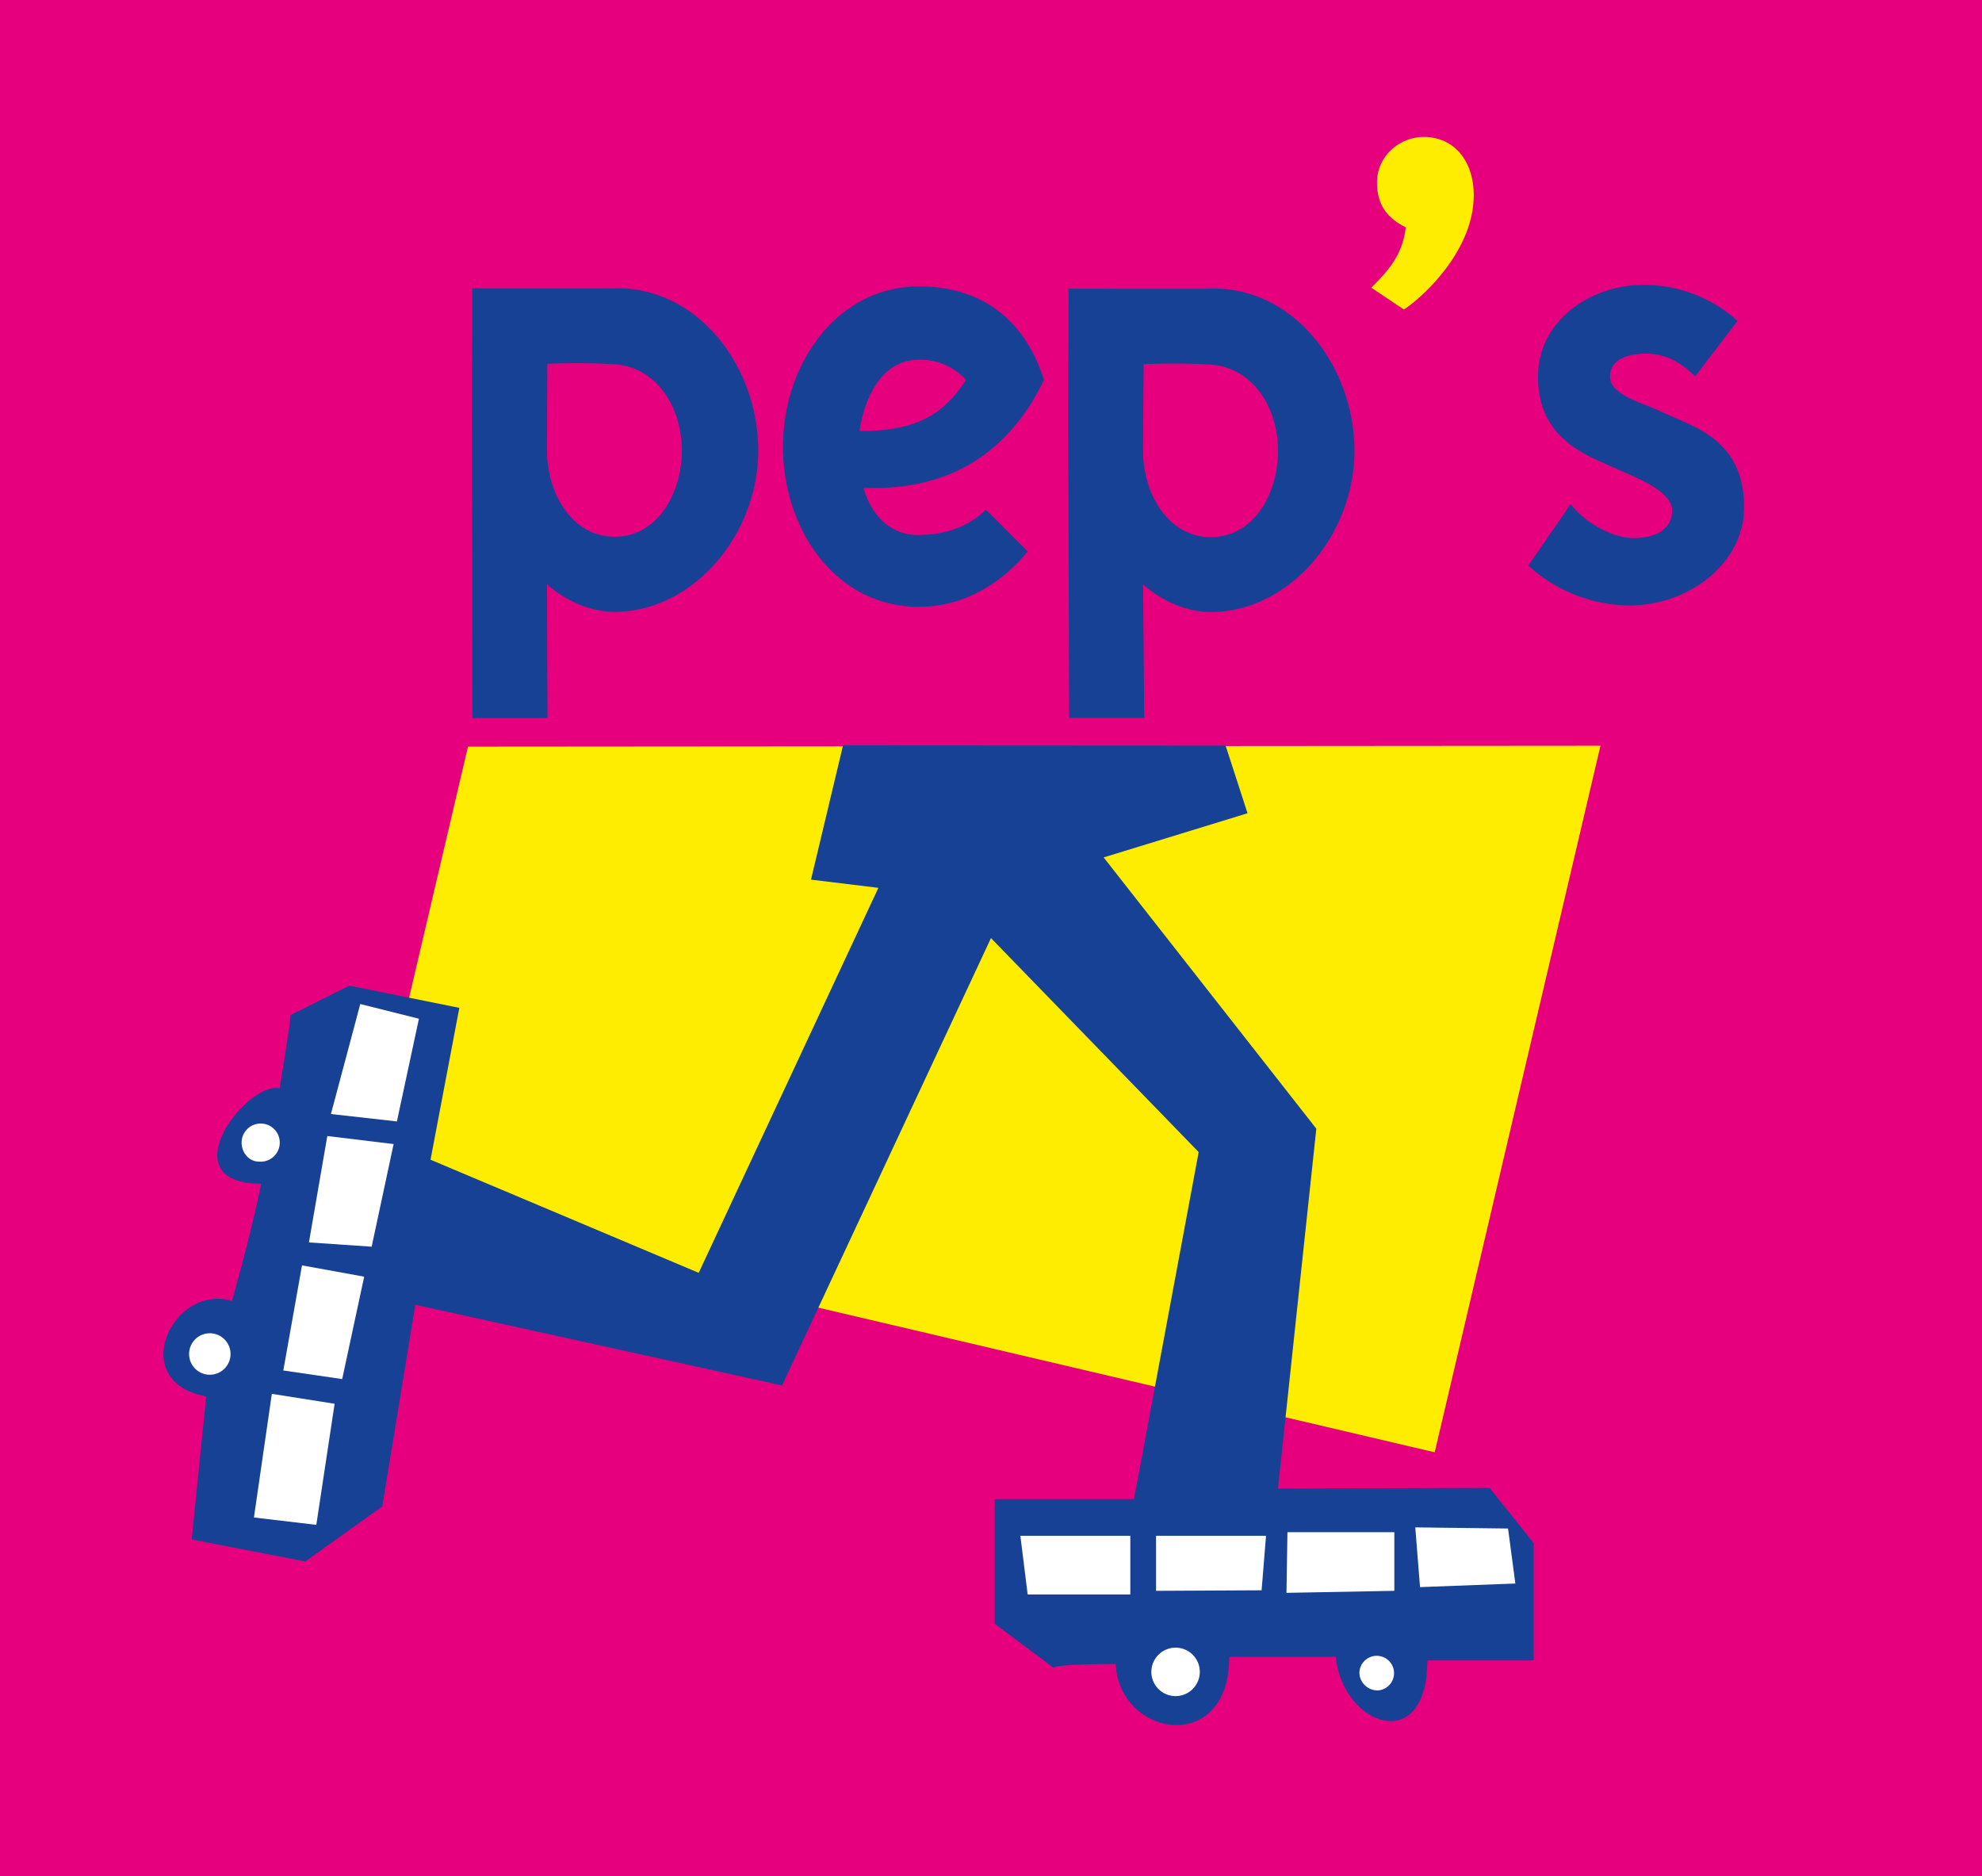 <svg id="Calque_1" data-name="Calque 1" xmlns="http://www.w3.org/2000/svg" xmlns:xlink="http://www.w3.org/1999/xlink" viewBox="0 0 623.47 590.07"><rect x="0" y="0" width="623.47" height="590.07" fill="#333333" stroke="none"/><defs><style>.cls-1{fill:none;}.cls-2{fill:#e3007d;}.cls-3{fill:#e6007e;}.cls-4{fill:#ffed00;}.cls-5{clip-path:url(#clip-path);}.cls-6{fill:#164194;}.cls-7{fill:#fff;}</style><clipPath id="clip-path"><rect class="cls-1" width="623.47" height="590.06"/></clipPath></defs><rect class="cls-2" width="623.47" height="590.06"/><rect class="cls-3" width="623.47" height="590.06"/><polygon class="cls-4" points="451.31 456.79 503.45 234.56 147.21 234.84 113.73 377.57 451.31 456.79"/><g class="cls-5"><path class="cls-6" d="M385.53,234.51l6.9,21.28-45.26,13.89L414.07,355,402,468.19,468.6,468l13.84,17.33v36.92H449c0,30-26.55,20.76-28.85-1.17H386.69c0,31.15-34.59,25.38-35.74,2.29-19.58,0-19.58,1.16-19.58,1.16l-18.48-13.85V471.53h43.83l20.34-109.17-65.33-67.31L246,435.76,130.65,410.39l-10.4,63.42L96,491.12,60.3,484.2l4.57-45c-25.36-4.61-10.37-35.75,8.1-30,8.08-28.82,9.23-38.08,9.23-36.9-29.3,0-4.61-32.3,5.76-30,3.46-20.75,3.46-23.05,3.46-23.05L109.88,310,144.49,317l-9.06,47.76,84.36,35.58,56.52-121.09-21.2-2.58,10.08-42.23Z"/><polygon class="cls-7" points="113.33 315.79 104.1 350.39 124.85 352.72 131.78 320.42 113.33 315.79"/><polygon class="cls-7" points="102.96 357.31 123.82 359.84 116.91 392.12 97.18 390.77 102.96 357.31"/><polygon class="cls-7" points="95 397.99 114.56 401.55 107.64 433.76 89.12 431.05 95 397.99"/><polygon class="cls-7" points="85.51 438.4 105.26 441.52 99.5 479.61 79.88 477.29 85.51 438.4"/><polygon class="cls-7" points="320.97 483.05 355.56 483.05 355.56 501.5 323.27 501.5 320.97 483.05"/><polygon class="cls-7" points="363.66 483.05 398.25 483.05 396.86 500.19 363.66 500.36 363.66 483.05"/><polygon class="cls-7" points="404.99 481.91 438.61 481.91 438.61 500.36 404.68 500.99 404.99 481.91"/><polygon class="cls-7" points="445.2 480.4 474.38 480.76 476.68 498.06 446.69 499.19 445.2 480.4"/><path class="cls-7" d="M81.4,365.35a6,6,0,1,0-5.4-6c0,3.3,2.42,6,5.4,6"/><path class="cls-7" d="M66,432.39a6.52,6.52,0,1,0-6.52-6.51A6.51,6.51,0,0,0,66,432.39"/><path class="cls-6" d="M192.68,90.7c26.49-1,45.83,24.29,45.83,51s-20.71,50.73-45.14,50.73c-12.44,0-21.31-8.71-21.31-8.71l.16,42.12H148.61l-.15-90.76c0-13.68.11-44.39.11-44.39s41.71.06,44.11,0m.69,78.13c13.46,0,21.12-13.68,21.12-27.12s-7.71-26.13-21.12-27.13a210.78,210.78,0,0,0-21.19-.13s-.12,20.47-.12,27.26c0,13.44,7.84,27.12,21.31,27.12"/><path class="cls-6" d="M289.09,168.25c14.39,0,21-8,21-8l13.15,13.17s-12.54,17.45-34.16,17.45c-26.13,0-42.78-24.25-42.78-50.37s17.08-50.41,42.78-50.41c20.6,0,33.56,11.31,39.31,29.39-10.69,22.25-28.6,34-53.3,34h-3.48c.82,2.67,4.52,14.82,17.47,14.82m-18.71-32.7c18.52,0,26.53-5.58,33.53-16.09a19.29,19.29,0,0,0-14.82-6.36c-16.23,0-18.71,22.45-18.71,22.45"/><path class="cls-4" d="M431.32,90.52c5-5,9.89-10.08,10.89-19-6-3-9.06-7.26-9.06-14.1,0-8.49,7.25-14.35,14.7-14.35,9.5,0,15.74,7.46,15.74,18.36,0,18.57-18.16,33.68-22,35.9,0,0-8.45-5.66-10.28-6.86"/><path class="cls-6" d="M503.37,145.16c-10.3-4.52-19.57-11.32-19.57-26.73,0-17.49,16.47-28.8,32.93-28.8a43.67,43.67,0,0,1,29.84,11.31l-13.36,17.49c-4.13-4.13-8.87-7.2-15.45-7.2-6.17,0-11.3,2-11.3,7.2,0,5.55,9.26,8,14.38,10.28l9.26,4.11c10.3,4.53,18.53,11.3,18.53,26.74,0,17.7-17.49,30.87-36,30.87a47.72,47.72,0,0,1-31.88-12.54l13.36-19.36c4.11,5.78,13.39,10.72,19.56,10.72,8.24,0,12.34-3.54,12.34-8.67s-8.23-9.06-13.38-11.29Z"/><path class="cls-6" d="M380.23,90.78c26.49-1,45.83,24.31,45.83,51s-20.71,50.71-45.14,50.71c-12.42,0-21.35-8.7-21.35-8.7l.36,42H336.32l-.33-90.6c0-13.67.14-44.39.14-44.39s41.68.07,44.1,0m.69,78.14c13.46,0,21.1-13.66,21.1-27.12s-7.68-26.11-21.1-27.14a208.89,208.89,0,0,0-21.17-.12s-.18,20.48-.18,27.26c0,13.46,7.88,27.12,21.35,27.12"/><path class="cls-7" d="M369.81,533.47a7.62,7.62,0,1,0-7.63-7.61,7.62,7.62,0,0,0,7.63,7.61"/><path class="cls-7" d="M433.62,531.67a5.45,5.45,0,1,0-6-5.42,5.71,5.71,0,0,0,6,5.42"/></g></svg>